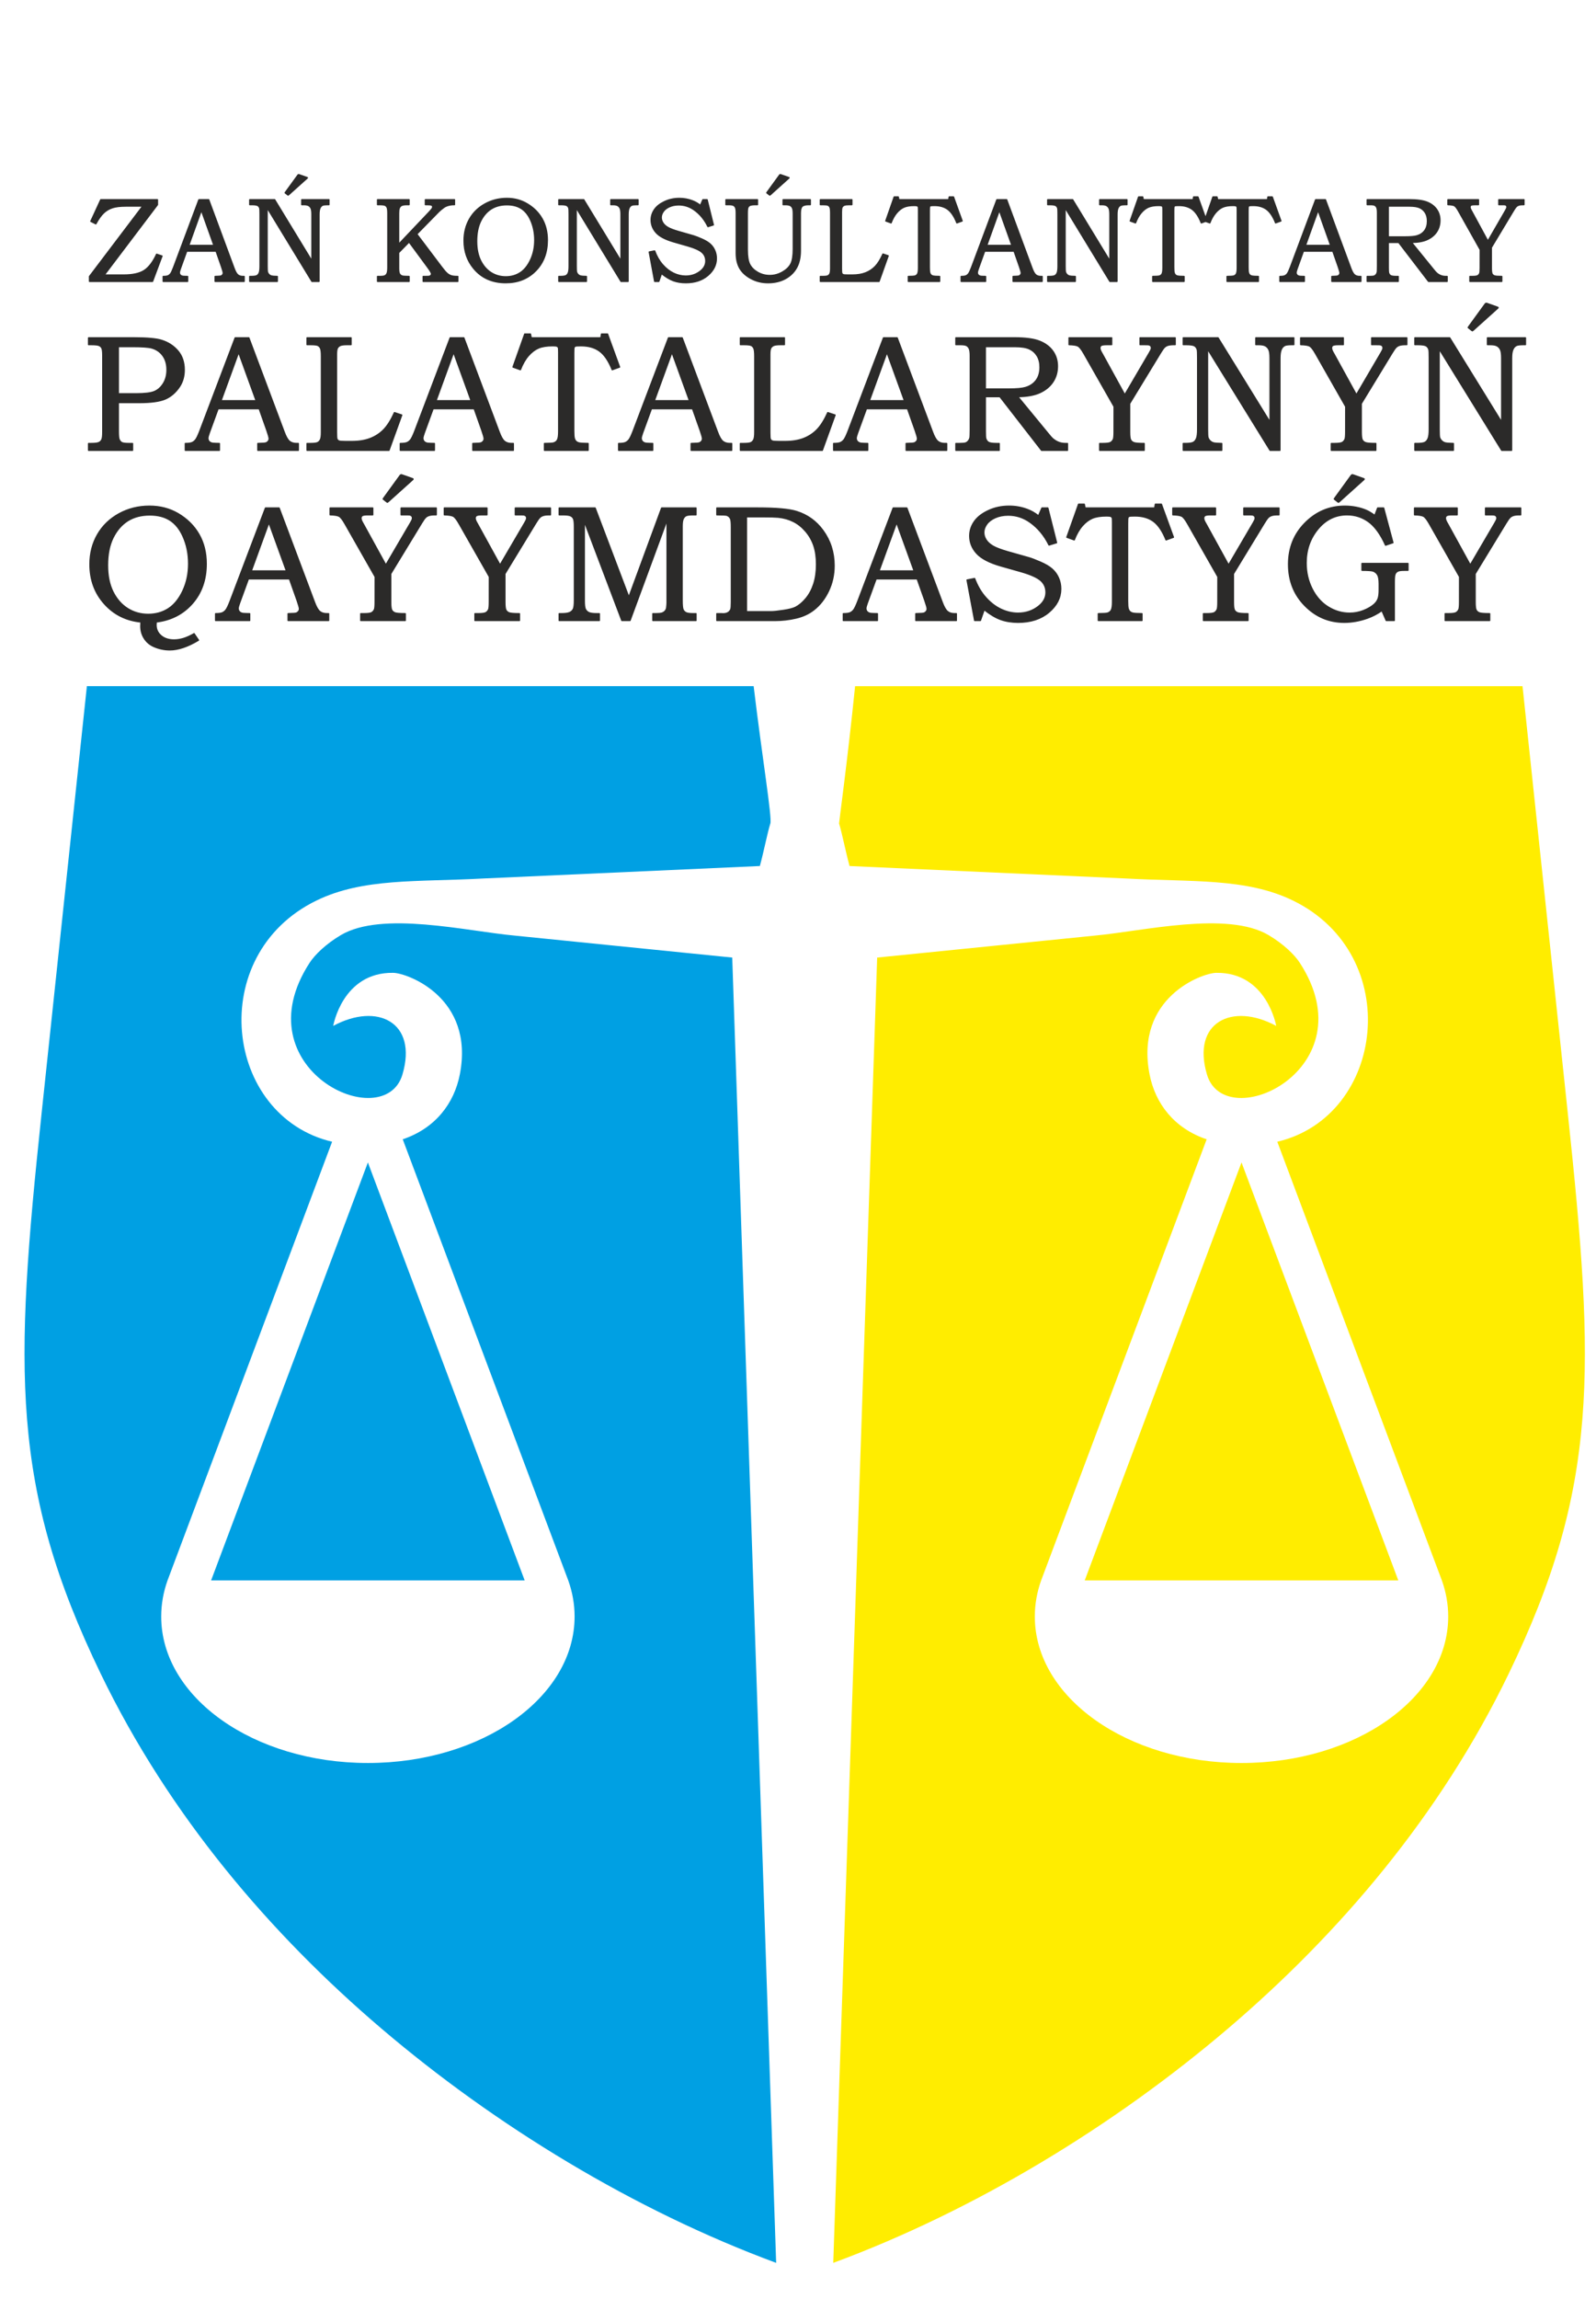 <?xml version="1.0" encoding="UTF-8"?>
<!DOCTYPE svg PUBLIC "-//W3C//DTD SVG 1.1//EN" "http://www.w3.org/Graphics/SVG/1.1/DTD/svg11.dtd">
<!-- Creator: CorelDRAW 2018 (64-Bit) -->
<svg xmlns="http://www.w3.org/2000/svg" xml:space="preserve" width="124mm" height="178.5mm" version="1.1" style="shape-rendering:geometricPrecision; text-rendering:geometricPrecision; image-rendering:optimizeQuality; fill-rule:evenodd; clip-rule:evenodd"
viewBox="0 0 12400 17850"
 xmlns:xlink="http://www.w3.org/1999/xlink">
 <defs>
  <style type="text/css">
   <![CDATA[
    .str0 {stroke:#2B2A29;stroke-width:10;stroke-linejoin:round;stroke-miterlimit:22.926}
    .fil3 {fill:#2B2A29;fill-rule:nonzero}
    .fil1 {fill:#FFED00;fill-rule:nonzero}
    .fil2 {fill:#EF7F1A;fill-rule:nonzero}
    .fil0 {fill:#00A0E3;fill-rule:nonzero}
   ]]>
  </style>
    <mask id="id0">
  <linearGradient id="id1" gradientUnits="userSpaceOnUse" x1="4108.95" y1="18863.96" x2="10176.97" y2="6266.97">
   <stop offset="0" style="stop-opacity:1; stop-color:white"/>
   <stop offset="1" style="stop-opacity:0; stop-color:white"/>
  </linearGradient>
     <rect style="fill:url(#id1)" x="6463.9" y="5317.87" width="5859.71" height="12262.61"/>
    </mask>
 </defs>
 <g id="Слой_x0020_1">
  <g id="_2738640971456">
   <path class="fil0" d="M6030.26 17570.48c-1103.52,-407.89 -2183.91,-1066.32 -3069.65,-1821.75 -855.72,-729.76 -1644.12,-1647.84 -2178.22,-2752.95 -349.72,-723.48 -518.24,-1310.83 -572.12,-1974.75 -53.06,-652.99 6.51,-1373.97 112.77,-2374.94l352.03 -3318.22 5180.35 0c65.88,551.69 144.34,1020.2 129.73,1066.46 -22.5,71.18 -49.68,213.01 -81.44,330.06l-2149.79 96.87c-512.31,27.95 -933.06,-5.16 -1295.17,171.12 -866.71,421.86 -716.69,1675.06 121.54,1872.93l-1278.5 3405.93c-32.14,89.82 -49.3,183.75 -49.3,280.66 0,628.12 719.05,1137.3 1605.96,1137.3 886.75,0 1605.81,-509.18 1605.81,-1137.3 0,-96.91 -17.16,-190.84 -49.3,-280.66l-1285.88 -3424.92c251.22,-84.47 399.99,-276.56 444.08,-506.29 113.73,-592.74 -406.25,-784.3 -517.81,-786.28 -394.87,-5.78 -466.44,412.03 -466.44,412.03 341.15,-184.61 658.34,-29.44 537.91,377.48 -141.59,477.72 -1256.96,-43.47 -720.89,-868.01 40.05,-61.39 125.49,-145.29 242.21,-214.4 320.66,-189.63 975.67,-30.6 1351.36,3.95l1689.57 170.45 341.19 10135.23zm-1953.94 -5299.24l-2436.04 0 1218.02 -3245.12 1218.02 3245.12z"/>
   <path class="fil1" d="M11829.09 5327.87l352.04 3318.22c106.26,1000.97 165.82,1721.95 112.76,2374.94 -53.87,663.92 -222.4,1251.27 -572.12,1974.75 -534.09,1105.11 -1322.49,2023.19 -2178.22,2752.95 -885.74,755.43 -1966.13,1413.86 -3069.65,1821.75l341.19 -10135.23 1689.57 -170.45c375.69,-34.55 1030.7,-193.58 1351.36,-3.95 116.72,69.11 202.16,153.01 242.21,214.4 536.07,824.54 -579.3,1345.73 -720.89,868.01 -120.42,-406.92 196.77,-562.09 537.91,-377.48 0,0 -71.56,-417.81 -466.44,-412.03 -111.56,1.98 -631.54,193.54 -517.81,786.28 44.1,229.73 192.86,421.82 444.08,506.29l-1285.87 3424.92c-32.15,89.82 -49.3,183.75 -49.3,280.66 0,628.12 719.05,1137.3 1605.81,1137.3 886.9,0 1605.95,-509.18 1605.95,-1137.3 0,-96.91 -17.15,-190.84 -49.3,-280.66l-1278.5 -3405.93c838.23,-197.87 988.25,-1451.07 121.54,-1872.93 -362.1,-176.28 -782.86,-143.17 -1295.17,-171.12l-2149.79 -96.87c-31.76,-117.05 -58.93,-258.88 -81.44,-330.06 -1.16,-3.66 66.65,-496.65 124.62,-1066.46l5185.46 0zm-3401.25 6943.37l2436.04 0 -1218.02 -3245.12 -1218.02 3245.12z"/>
   <path class="fil2" style="mask:url(#id0)" d="M11829.09 5327.87l352.04 3318.22c106.26,1000.97 165.82,1721.95 112.76,2374.94 -53.87,663.92 -222.4,1251.27 -572.12,1974.75 -534.09,1105.11 -1322.49,2023.19 -2178.22,2752.95 -885.74,755.43 -1966.13,1413.86 -3069.65,1821.75l341.19 -10135.23 1689.57 -170.45c375.69,-34.55 1030.7,-193.58 1351.36,-3.95 116.72,69.11 202.16,153.01 242.21,214.4 536.07,824.54 -579.3,1345.73 -720.89,868.01 -120.42,-406.92 196.77,-562.09 537.91,-377.48 0,0 -71.56,-417.81 -466.44,-412.03 -111.56,1.98 -631.54,193.54 -517.81,786.28 44.1,229.73 192.86,421.82 444.08,506.29l-1285.87 3424.92c-32.15,89.82 -49.3,183.75 -49.3,280.66 0,628.12 719.05,1137.3 1605.81,1137.3 886.9,0 1605.95,-509.18 1605.95,-1137.3 0,-96.91 -17.15,-190.84 -49.3,-280.66l-1278.5 -3405.93c838.23,-197.87 988.25,-1451.07 121.54,-1872.93 -362.1,-176.28 -782.86,-143.17 -1295.17,-171.12l-2149.79 -96.87c-31.76,-117.05 -58.93,-258.88 -81.44,-330.06 -1.16,-3.66 66.65,-496.65 124.62,-1066.46l5185.46 0zm-3401.25 6943.37l2436.04 0 -1218.02 -3245.12 -1218.02 3245.12z"/>
  </g>
  <path class="fil3 str0" d="M688.09 2623.21l349.76 0c106.13,0 179.34,6.62 219.62,20.09 50.25,16.02 91.83,43.16 124.75,81.63 32.7,38.67 49.16,87.61 49.16,147.01 0,50.65 -12.56,94.45 -37.46,131.42 -30.12,44.23 -66.71,75.86 -109.6,94.45 -42.88,18.59 -110.66,27.99 -202.93,27.99l-162.01 0 0 221.81c0,33.55 1.96,54.71 5.64,63.47 5.2,12.18 12.13,20.73 20.79,25.43 8.89,4.91 26.85,7.26 53.71,7.26l30.33 0 0 52.57 -341.76 0 0 -52.57 20.79 0c29.01,0 48.94,-2.35 59.34,-7.26 10.61,-4.7 18.19,-12.18 22.95,-22.23 4.99,-10.25 7.37,-29.49 7.37,-57.69l0 -597.47c0,-27.78 -2.17,-46.38 -6.72,-55.78 -4.33,-9.61 -11.69,-16.45 -22.08,-20.94 -10.19,-4.49 -30.54,-6.62 -60.86,-6.62l-20.79 0 0 -52.57zm231.29 67.95l0 366.69 136.67 0c69.09,0 117.38,-5.98 145.1,-18.16 27.95,-12.18 50.9,-33.12 69.1,-63.04 18.19,-29.92 27.28,-64.75 27.28,-104.92 0,-44.02 -10.61,-80.56 -31.84,-110.05 -21.22,-29.49 -50.02,-49.36 -86.41,-59.83 -25.34,-7.05 -74.94,-10.69 -148.57,-10.69l-111.33 0zm907.97 -67.95l105.9 0 274.19 730.17c13.43,36.54 27.07,60.9 40.94,72.66 13.64,11.75 32.27,17.73 55.44,17.73l14.07 0 0 52.57 -314.68 0 0 -52.57c10.18,-0.85 19.92,-1.28 29.67,-1.28 20.35,0 33.78,-2.14 40.07,-6.2 12.34,-7.9 18.4,-17.95 18.4,-29.91 0,-8.76 -5.85,-30.35 -17.76,-64.32l-59.77 -168.82 -319.23 0 -68.88 188.69c-7.15,19.66 -10.61,33.12 -10.61,40.6 0,8.33 2.17,15.6 6.49,21.8 4.55,6.41 10.62,11.11 18.2,14.1 7.58,3.21 19.92,4.7 36.82,4.7 11.48,0 20.79,0.22 27.94,0.64l0 52.57 -264.66 0 0 -52.57c24.48,0 42.23,-2.35 53.06,-7.26 10.61,-4.7 20.15,-12.4 28.15,-23.08 8.02,-10.47 18.63,-32.91 31.84,-67.1l274.41 -723.12zm-110.24 488.49l273.1 0 -136.23 -375.66 -136.87 375.66zm668.64 -488.49l341.76 0 0 52.57 -31.83 0c-24.48,0 -41.81,2.35 -51.99,6.83 -10.17,4.71 -17.54,11.54 -22.31,20.31 -4.55,8.76 -6.93,24.57 -6.93,47.22l0 608.16c0,27.99 1.09,44.66 3.25,50 2.39,7.48 8.01,13.04 16.46,16.24 6.07,2.56 23.17,3.85 51.55,3.85l47.86 0c54.79,0 102.45,-7.7 142.73,-23.29 40.28,-15.6 75.15,-38.26 104.18,-67.96 29.23,-29.7 57.38,-74.15 84.24,-133.13l56.52 18.81 -98.97 273.52 -636.52 0 0 -52.57 27.93 0c27.07,0 45.27,-2.35 54.58,-7.05 9.32,-4.7 16.46,-12.39 21.66,-23.08 4.99,-10.9 7.58,-29.49 7.58,-55.77l0 -592.34c0,-30.35 -2.38,-50.65 -6.93,-60.91 -4.77,-10.47 -11.47,-17.73 -20.35,-22.22 -8.88,-4.49 -27.73,-6.62 -56.54,-6.62l-27.93 0 0 -52.57zm1111.98 0l105.9 0 274.19 730.17c13.43,36.54 27.07,60.9 40.93,72.66 13.65,11.75 32.28,17.73 55.44,17.73l14.08 0 0 52.57 -314.69 0 0 -52.57c10.19,-0.85 19.93,-1.28 29.68,-1.28 20.35,0 33.78,-2.14 40.06,-6.2 12.35,-7.9 18.41,-17.95 18.41,-29.91 0,-8.76 -5.85,-30.35 -17.76,-64.32l-59.77 -168.82 -319.23 0 -68.88 188.69c-7.15,19.66 -10.61,33.12 -10.61,40.6 0,8.33 2.16,15.6 6.49,21.8 4.55,6.41 10.61,11.11 18.19,14.1 7.59,3.21 19.93,4.7 36.83,4.7 11.48,0 20.78,0.22 27.94,0.64l0 52.57 -264.66 0 0 -52.57c24.47,0 42.23,-2.35 53.06,-7.26 10.61,-4.7 20.14,-12.4 28.15,-23.08 8.02,-10.47 18.63,-32.91 31.84,-67.1l274.41 -723.12zm-110.24 488.49l273.1 0 -136.23 -375.66 -136.87 375.66zm689.43 -517.98l44.17 0 6.29 29.49 541.01 0 4.98 -29.49 46.79 0 93.56 256.43 -57.18 20.51c-27.5,-68.38 -60,-116.46 -97.68,-144.24 -37.68,-27.78 -85.98,-41.67 -144.67,-41.67 -24.69,0 -39.2,0.86 -43.75,2.78 -4.77,1.92 -8.01,5.13 -9.97,9.83 -1.94,4.49 -2.8,19.02 -2.8,43.59l0 605.38c0,28.85 1.51,48.51 4.76,58.55 3.03,10.04 7.58,17.74 13.64,23.08 5.85,5.56 13.87,9.4 24.25,11.75 10.19,2.35 33.36,3.64 69.1,4.06l0 52.57 -339.17 0 0 -52.57c37.69,-0.42 60.65,-1.71 69.31,-3.84 14.72,-4.06 25.34,-11.97 31.62,-23.72 6.28,-11.76 9.53,-33.34 9.53,-64.75l0 -618.63c0,-19.02 -0.87,-30.77 -2.81,-35.04 -1.96,-4.06 -5.64,-7.27 -10.84,-9.62 -5.2,-2.35 -16.02,-3.42 -32.48,-3.42 -46.14,0 -82.95,5.77 -110.68,17.52 -27.49,11.76 -53.7,31.42 -78.18,59.41 -24.47,27.99 -45.26,64.32 -62.59,108.98l-57.18 -20.51 90.97 -256.43zm1117.17 29.49l105.91 0 274.18 730.17c13.43,36.54 27.07,60.9 40.94,72.66 13.64,11.75 32.27,17.73 55.44,17.73l14.08 0 0 52.57 -314.69 0 0 -52.57c10.18,-0.85 19.92,-1.28 29.67,-1.28 20.36,0 33.79,-2.14 40.07,-6.2 12.34,-7.9 18.4,-17.95 18.4,-29.91 0,-8.76 -5.84,-30.35 -17.75,-64.32l-59.78 -168.82 -319.23 0 -68.88 188.69c-7.14,19.66 -10.61,33.12 -10.61,40.6 0,8.33 2.17,15.6 6.5,21.8 4.55,6.41 10.61,11.11 18.19,14.1 7.58,3.21 19.93,4.7 36.82,4.7 11.48,0 20.79,0.22 27.94,0.64l0 52.57 -264.66 0 0 -52.57c24.48,0 42.24,-2.35 53.06,-7.26 10.61,-4.7 20.15,-12.4 28.16,-23.08 8.01,-10.47 18.62,-32.91 31.83,-67.1l274.41 -723.12zm-110.24 488.49l273.11 0 -136.23 -375.66 -136.88 375.66zm668.64 -488.49l341.76 0 0 52.57 -31.83 0c-24.48,0 -41.81,2.35 -51.99,6.83 -10.17,4.71 -17.54,11.54 -22.3,20.31 -4.55,8.76 -6.94,24.57 -6.94,47.22l0 608.16c0,27.99 1.09,44.66 3.26,50 2.38,7.48 8,13.04 16.46,16.24 6.06,2.56 23.17,3.85 51.55,3.85l47.85 0c54.79,0 102.45,-7.7 142.73,-23.29 40.29,-15.6 75.15,-38.26 104.18,-67.96 29.23,-29.7 57.38,-74.15 84.24,-133.13l56.53 18.81 -98.97 273.52 -636.53 0 0 -52.57 27.94 0c27.07,0 45.26,-2.35 54.57,-7.05 9.32,-4.7 16.46,-12.39 21.66,-23.08 4.99,-10.9 7.58,-29.49 7.58,-55.77l0 -592.34c0,-30.35 -2.38,-50.65 -6.93,-60.91 -4.76,-10.47 -11.47,-17.73 -20.35,-22.22 -8.88,-4.49 -27.73,-6.62 -56.53,-6.62l-27.94 0 0 -52.57zm1111.98 0l105.9 0 274.19 730.17c13.43,36.54 27.07,60.9 40.94,72.66 13.64,11.75 32.27,17.73 55.44,17.73l14.08 0 0 52.57 -314.69 0 0 -52.57c10.18,-0.85 19.92,-1.28 29.67,-1.28 20.35,0 33.78,-2.14 40.07,-6.2 12.34,-7.9 18.4,-17.95 18.4,-29.91 0,-8.76 -5.85,-30.35 -17.75,-64.32l-59.78 -168.82 -319.23 0 -68.88 188.69c-7.15,19.66 -10.61,33.12 -10.61,40.6 0,8.33 2.17,15.6 6.49,21.8 4.56,6.41 10.62,11.11 18.2,14.1 7.58,3.21 19.92,4.7 36.82,4.7 11.48,0 20.79,0.22 27.94,0.64l0 52.57 -264.66 0 0 -52.57c24.48,0 42.23,-2.35 53.06,-7.26 10.61,-4.7 20.15,-12.4 28.15,-23.08 8.02,-10.47 18.63,-32.91 31.84,-67.1l274.41 -723.12zm-110.24 488.49l273.1 0 -136.22 -375.66 -136.88 375.66zm672.53 -488.49l455.03 0c86.43,0 151.83,8.97 196.01,26.71 44.18,17.74 78.18,43.38 102.01,76.93 23.82,33.55 35.74,72.44 35.74,116.67 0,45.52 -11.49,85.9 -34.65,121.16 -23.18,35.26 -56.54,63.04 -100.07,83.34 -43.53,20.3 -101.35,30.77 -173.26,31.63l231.53 281.43c19.05,23.5 31.4,37.82 37.46,43.16 14.72,13.04 30.32,22.86 46.57,29.49 16.24,6.62 34.43,10.04 54.79,10.04l15.81 0 0 52.57 -201.64 0 -323.57 -416.69 -113.05 0 0 269.25c0,29.91 1.09,48.72 3.04,56.2 4.76,14.1 12.13,24.14 22.3,29.91 10.4,5.77 30.33,8.76 59.99,8.76l22.53 0 0 52.57 -336.57 0 0 -52.57 30.33 0c22.74,0 37.9,-1.49 45.7,-4.27 7.79,-2.99 14.72,-8.12 20.78,-15.39 6.29,-7.26 10.62,-16.45 13,-27.78 0.87,-4.48 1.52,-25.43 1.95,-62.82l0 -571.83c0,-25.43 -2.6,-43.59 -7.58,-54.7 -4.98,-11.12 -12.13,-19.02 -21.22,-23.94 -8.88,-4.91 -24.69,-7.26 -47,-7.26l-35.96 0 0 -52.57zm228.71 67.95l0 329.51 181.28 0c61.29,0 104.61,-3.85 129.3,-11.33 35.51,-10.04 63.24,-28.42 83.82,-55.13 20.35,-26.92 30.53,-60.9 30.53,-102.35 0,-35.26 -7.36,-64.75 -22.09,-88.9 -14.73,-23.93 -34.87,-41.88 -60.21,-53.85 -25.55,-11.96 -63.46,-17.95 -114.14,-17.95l-228.49 0zm650.45 -67.95l331.15 0 0 52.57 -37.47 0c-22.73,0 -37.46,2.13 -43.95,6.41 -6.72,4.06 -9.97,11.11 -9.97,20.73 0,8.33 4.12,19.87 12.12,33.97 2.17,3.42 4.77,8.34 8.23,14.53l172.84 314.12 191.02 -325.87c7.58,-13.46 12.13,-22.22 13.64,-26.28 1.52,-4.06 2.17,-8.12 2.17,-12.4 0,-5.77 -1.52,-10.68 -4.76,-14.74 -3.03,-4.06 -8.02,-7.05 -14.95,-9.19 -4.12,-0.86 -16.03,-1.28 -35.52,-1.28l-32.92 0 0 -52.57 272.89 0 0 52.57c-24.05,-0.43 -42.02,1.07 -53.71,4.48 -11.48,3.21 -21.01,8.55 -28.37,15.39 -7.58,7.05 -17.98,21.58 -31.41,43.81l-240.4 394.46 0 220.1c0,32.06 2.6,52.78 8.01,62.4 5.2,9.4 13.65,16.45 24.91,20.73 11.48,4.49 38.12,6.62 80.13,6.62l0 52.57 -345.65 0 0 -52.57 26.64 0c28.36,0 47.43,-2.56 56.96,-7.48 9.52,-4.91 16.89,-13.03 22.52,-24.36 3.68,-7.9 5.63,-27.14 5.63,-57.91l0.21 -197.02 -233.9 -410.71c-18.63,-33.12 -34.21,-52.99 -46.56,-59.4 -12.57,-6.63 -35.74,-10.26 -69.53,-11.11l0 -52.57zm887.39 0l270.29 0 404.14 654.74 0 -498.32c0,-29.7 -3.03,-51.29 -8.88,-64.11 -5.84,-13.03 -14.72,-22.86 -26.42,-29.7 -11.92,-6.62 -29.24,-10.04 -52.42,-10.04l-22.73 0 0 -52.57 294.98 0 0 52.57 -15.82 0c-25.98,0 -43.74,2.13 -52.84,6.19 -13.21,5.99 -22.96,16.67 -29.45,32.27 -6.5,15.39 -9.75,37.18 -9.75,65.39l0 716.71 -76.67 0 -486 -786.8 0 623.97c0,34.4 1.08,55.34 3.25,62.82 2.81,9.62 8.23,18.38 16.03,26.29 7.79,7.9 16.89,13.25 27.5,16.24 10.39,2.78 31.62,4.49 63.67,4.91l0 52.57 -298.88 0 0 -52.57 15.82 0c30.53,0 51.11,-2.99 61.94,-8.76 10.83,-5.77 19.27,-15.81 25.12,-29.91 5.84,-14.11 8.88,-38.04 8.88,-71.59l0 -553.88c0,-34.83 -0.87,-55.99 -2.6,-63.47 -3.68,-14.31 -11.05,-24.57 -21.87,-30.98 -10.84,-6.2 -32.27,-9.4 -64.33,-9.4l-22.96 0 0 -52.57zm912.3 0l331.15 0 0 52.57 -37.47 0c-22.74,0 -37.46,2.13 -43.96,6.41 -6.72,4.06 -9.96,11.11 -9.96,20.73 0,8.33 4.11,19.87 12.12,33.97 2.17,3.42 4.76,8.34 8.23,14.53l172.83 314.12 191.02 -325.87c7.58,-13.46 12.13,-22.22 13.64,-26.28 1.53,-4.06 2.17,-8.12 2.17,-12.4 0,-5.77 -1.52,-10.68 -4.76,-14.74 -3.03,-4.06 -8.02,-7.05 -14.95,-9.19 -4.11,-0.86 -16.02,-1.28 -35.51,-1.28l-32.92 0 0 -52.57 272.88 0 0 52.57c-24.04,-0.43 -42.01,1.07 -53.71,4.48 -11.48,3.21 -21.01,8.55 -28.37,15.39 -7.58,7.05 -17.98,21.58 -31.41,43.81l-240.39 394.46 0 220.1c0,32.06 2.59,52.78 8,62.4 5.2,9.4 13.66,16.45 24.92,20.73 11.47,4.49 38.11,6.62 80.13,6.62l0 52.57 -345.66 0 0 -52.57 26.64 0c28.37,0 47.43,-2.56 56.96,-7.48 9.53,-4.91 16.89,-13.03 22.52,-24.36 3.69,-7.9 5.63,-27.14 5.63,-57.91l0.22 -197.02 -233.9 -410.71c-18.63,-33.12 -34.22,-52.99 -46.57,-59.4 -12.56,-6.63 -35.73,-10.26 -69.52,-11.11l0 -52.57zm887.39 0l270.28 0 404.15 654.74 0 -498.32c0,-29.7 -3.03,-51.29 -8.88,-64.11 -5.85,-13.03 -14.73,-22.86 -26.42,-29.7 -11.92,-6.62 -29.24,-10.04 -52.42,-10.04l-22.74 0 0 -52.57 294.98 0 0 52.57 -15.81 0c-25.99,0 -43.75,2.13 -52.85,6.19 -13.2,5.99 -22.95,16.67 -29.45,32.27 -6.5,15.39 -9.75,37.18 -9.75,65.39l0 716.71 -76.66 0 -486.01 -786.8 0 623.97c0,34.4 1.09,55.34 3.26,62.82 2.8,9.62 8.23,18.38 16.02,26.29 7.79,7.9 16.89,13.25 27.51,16.24 10.38,2.78 31.62,4.49 63.67,4.91l0 52.57 -298.88 0 0 -52.57 15.81 0c30.54,0 51.11,-2.99 61.95,-8.76 10.82,-5.77 19.26,-15.81 25.11,-29.91 5.85,-14.11 8.88,-38.04 8.88,-71.59l0 -553.88c0,-34.83 -0.86,-55.99 -2.6,-63.47 -3.67,-14.31 -11.04,-24.57 -21.87,-30.98 -10.83,-6.2 -32.27,-9.4 -64.33,-9.4l-22.95 0 0 -52.57zm-9779.37 2206.15c-0.86,9.19 -1.3,16.67 -1.3,23.08 0,33.55 12.78,61.33 38.56,83.55 25.77,22.01 59.34,33.12 100.7,33.12 24.04,0 48.31,-3.63 72.77,-10.9 24.48,-7.26 52.42,-19.66 83.61,-37.61l34.21 50.22c-83.59,50.22 -157.88,75.22 -222.86,75.22 -44.18,0 -86.63,-9.19 -127.13,-27.57 -30.32,-14.1 -54.36,-35.04 -71.91,-63.03 -17.53,-27.78 -26.2,-58.98 -26.2,-93.6 0,-6.62 0.44,-17.52 1.3,-32.48 -115.44,-11.33 -210.29,-58.55 -284.58,-141.89 -74.5,-83.34 -111.76,-185.27 -111.76,-305.57 0,-85.91 19.72,-162.83 59.13,-231 39.21,-68.17 94.86,-121.8 166.55,-161.34 71.68,-39.31 150.52,-58.97 236.29,-58.97 82.08,0 155.72,19.01 220.91,56.84 70.6,41.24 124.96,94.87 163.08,160.9 38.12,66.03 57.17,142.75 57.17,229.72 0,122.87 -35.95,225.44 -107.63,307.28 -71.69,81.85 -165.26,129.93 -280.91,144.03zm-50.24 -830.82c-66.27,0 -123.02,14.96 -170.67,44.66 -47.43,29.92 -85.54,73.72 -114.35,131.63 -28.58,57.91 -42.89,129.28 -42.89,214.33 0,81.2 14.08,150.01 42.24,206.64 28.38,56.41 66.27,99.58 113.71,129.49 47.64,30.13 101.13,45.09 160.48,45.09 58.91,0 111.11,-14.74 156.59,-44.02 45.47,-29.49 82.94,-75.64 112.62,-138.68 29.66,-63.25 44.61,-133.34 44.61,-210.49 0,-78.21 -14.95,-150 -44.61,-214.97 -25.34,-55.77 -59.13,-97.01 -101.14,-123.72 -42.02,-26.71 -94.22,-39.96 -156.59,-39.96zm899.3 -53.85l105.9 0 274.19 730.17c13.43,36.54 27.07,60.9 40.94,72.66 13.64,11.75 32.27,17.73 55.44,17.73l14.07 0 0 52.57 -314.68 0 0 -52.57c10.18,-0.85 19.92,-1.28 29.67,-1.28 20.35,0 33.78,-2.14 40.07,-6.2 12.34,-7.9 18.4,-17.95 18.4,-29.91 0,-8.76 -5.85,-30.35 -17.76,-64.32l-59.77 -168.82 -319.23 0 -68.88 188.69c-7.15,19.66 -10.61,33.12 -10.61,40.6 0,8.33 2.17,15.6 6.49,21.8 4.55,6.41 10.62,11.11 18.2,14.1 7.58,3.21 19.92,4.7 36.82,4.7 11.48,0 20.79,0.22 27.94,0.64l0 52.57 -264.66 0 0 -52.57c24.48,0 42.23,-2.35 53.06,-7.26 10.61,-4.7 20.15,-12.4 28.15,-23.08 8.02,-10.47 18.63,-32.91 31.84,-67.1l274.41 -723.12zm-110.24 488.49l273.1 0 -136.23 -375.66 -136.87 375.66zm1499.72 -488.49l331.15 0 0 52.57 -37.47 0c-22.74,0 -37.46,2.13 -43.96,6.41 -6.72,4.06 -9.96,11.11 -9.96,20.73 0,8.33 4.11,19.87 12.12,33.97 2.17,3.42 4.76,8.34 8.23,14.53l172.84 314.12 191.01 -325.87c7.59,-13.46 12.14,-22.22 13.65,-26.28 1.52,-4.06 2.17,-8.12 2.17,-12.4 0,-5.77 -1.52,-10.68 -4.77,-14.74 -3.03,-4.06 -8.01,-7.05 -14.95,-9.19 -4.11,-0.86 -16.02,-1.28 -35.51,-1.28l-32.92 0 0 -52.57 272.88 0 0 52.57c-24.04,-0.43 -42.01,1.07 -53.71,4.48 -11.48,3.21 -21.01,8.55 -28.36,15.39 -7.59,7.05 -17.98,21.58 -31.41,43.81l-240.4 394.46 0 220.1c0,32.06 2.59,52.78 8.01,62.4 5.2,9.4 13.65,16.45 24.91,20.73 11.47,4.49 38.12,6.62 80.13,6.62l0 52.57 -345.65 0 0 -52.57 26.63 0c28.37,0 47.43,-2.56 56.96,-7.48 9.53,-4.91 16.9,-13.03 22.52,-24.36 3.69,-7.9 5.64,-27.14 5.64,-57.91l0.21 -197.02 -233.9 -410.71c-18.63,-33.12 -34.22,-52.99 -46.56,-59.4 -12.57,-6.63 -35.74,-10.26 -69.53,-11.11l0 -52.57zm892.59 0l279.16 0 262.07 691.71 254.69 -691.71 267.04 0 0 52.57 -22.52 0c-27.29,0 -45.48,2.35 -55.01,7.05 -9.32,4.49 -16.67,12.61 -22.09,24.15 -5.42,11.75 -8.23,30.77 -8.23,57.26l0 575.68c0,36.33 2.16,59.83 6.5,70.73 4.54,10.9 11.7,19.02 22.08,24.58 10.19,5.76 29.03,8.54 56.75,8.54l22.52 0 0 52.57 -335.26 0 0 -52.57 24.04 0c21.66,0 37.47,-1.71 47.43,-4.91 9.97,-3.42 18.2,-8.98 24.69,-16.67 6.5,-7.69 10.18,-15.81 11.05,-24.15 2.17,-17.09 3.24,-30.55 3.24,-40.17l0 -642.56 -287.83 781.03 -63.67 0 -291.73 -769.92 0 618.63c0,31.41 2.82,52.78 8.23,63.89 5.64,11.11 14.08,19.66 25.77,25.64 11.7,6.2 32.49,9.19 62.59,9.19l20.36 0 0 52.57 -311.87 0 0 -52.57 17.76 0c30.11,0 51.54,-3.2 64.54,-9.4 12.99,-6.2 22.09,-15.17 27.72,-26.5 5.42,-11.54 8.23,-34.19 8.23,-67.95l0 -571.83c0,-31.41 -2.38,-52.14 -6.93,-62.18 -4.77,-10.26 -12.56,-17.74 -23.17,-22.65 -10.83,-4.92 -30.11,-7.48 -57.61,-7.48l-30.54 0 0 -52.57zm1224.81 52.57l0 -52.57 316.21 0c144.67,0 245.6,8.97 302.77,26.92 84.26,26.29 152.48,75.22 204.89,147.02 58.04,79.28 87.06,170.53 87.06,273.52 0,70.09 -14.29,135.27 -42.89,195.74 -28.58,60.26 -66.05,108.77 -112.61,145.52 -38.55,30.77 -84.9,52.57 -139.04,65.39 -54.15,12.61 -108.72,19.02 -163.74,19.02l-452.65 0 0 -52.57 36.82 0 12.13 0.64c15.59,0 28.37,-3.2 38.34,-9.4 9.96,-6.2 17.11,-14.53 21.22,-24.79 3.03,-7.9 4.55,-26.28 4.55,-54.91l0 -584.66c0,-33.12 -2.17,-54.49 -6.28,-64.1 -6.06,-13.04 -15.6,-22.01 -28.59,-26.93 -7.59,-2.56 -33.79,-3.84 -78.19,-3.84zm230.01 752.61l191.67 0c19.06,0 50.67,-3.42 94.86,-10.05 44.18,-6.62 75.81,-14.74 94.86,-24.36 27.94,-14.31 55.01,-37.18 81.22,-68.59 26.2,-31.63 46.34,-69.45 60.64,-113.47 14.08,-44.02 21.23,-94.45 21.23,-151.29 0,-56.2 -7.15,-105.14 -21.23,-146.59 -14.3,-41.24 -35.52,-78.42 -64.1,-111.33 -28.59,-33.12 -60.22,-58.13 -95.3,-75.43 -34.87,-17.53 -73.85,-28.42 -116.95,-32.91 -23.4,-2.14 -62.16,-3.21 -116.74,-3.21l-130.16 0 0 737.23zm1140.13 -805.18l105.91 0 274.19 730.17c13.42,36.54 27.07,60.9 40.93,72.66 13.64,11.75 32.27,17.73 55.44,17.73l14.08 0 0 52.57 -314.69 0 0 -52.57c10.19,-0.85 19.93,-1.28 29.68,-1.28 20.35,0 33.78,-2.14 40.06,-6.2 12.35,-7.9 18.41,-17.95 18.41,-29.91 0,-8.76 -5.85,-30.35 -17.76,-64.32l-59.78 -168.82 -319.23 0 -68.88 188.69c-7.14,19.66 -10.61,33.12 -10.61,40.6 0,8.33 2.17,15.6 6.5,21.8 4.55,6.41 10.61,11.11 18.19,14.1 7.58,3.21 19.93,4.7 36.82,4.7 11.49,0 20.79,0.22 27.95,0.64l0 52.57 -264.67 0 0 -52.57c24.48,0 42.24,-2.35 53.06,-7.26 10.61,-4.7 20.15,-12.4 28.16,-23.08 8.01,-10.47 18.63,-32.91 31.83,-67.1l274.41 -723.12zm-110.24 488.49l273.11 0 -136.23 -375.66 -136.88 375.66zm1265.97 -488.49l45.69 0 67.79 269.25 -58.47 17.95c-37.26,-75.22 -86.85,-134.63 -148.57,-177.79 -50.9,-36.12 -107.21,-54.28 -168.94,-54.28 -37.24,0 -70.82,6.63 -100.49,19.66 -29.45,13.25 -51.76,30.13 -66.49,51.07 -14.94,20.73 -22.3,42.1 -22.3,63.68 0,19.66 5.62,38.46 17.11,56.84 11.47,18.38 29.01,34.62 52.4,48.51 23.18,13.89 61.52,28.63 114.57,44.02l165.91 47.01c20.35,5.77 49.81,17.1 88.36,33.76 38.76,16.67 68.86,34.19 90.31,52.78 21.66,18.6 38.56,41.25 50.68,68.17 12.34,26.93 18.41,55.99 18.41,87.19 0,69.23 -30.76,129.7 -92.26,181.63 -61.51,51.93 -141.21,77.78 -238.89,77.78 -50.25,0 -95.3,-7.26 -135.14,-21.58 -39.64,-14.32 -82.52,-39.75 -128.66,-76.5l-29.23 83.98 -44.61 0 -58.92 -314.12 58.48 -11.54c21.66,57.69 50.25,106.84 86.2,147.02 35.74,40.38 75.37,70.73 118.69,91.46 43.53,20.51 87.71,30.77 132.55,30.77 61.07,0 114.56,-18.17 160.26,-54.28 38.11,-30.34 57.18,-66.03 57.18,-107.27 0,-37.82 -13.87,-68.81 -41.38,-92.96 -27.93,-24.14 -77.96,-46.58 -149.86,-67.31l-158.54 -44.87c-89.01,-25.43 -151.82,-57.91 -188.2,-97.44 -36.39,-39.54 -54.58,-85.05 -54.58,-136.12 0,-39.96 11.91,-76.93 35.51,-110.91 23.61,-33.97 59.99,-62.4 109.16,-85.26 48.94,-22.86 102.66,-34.4 161.14,-34.4 48.94,0 95.94,8.33 140.77,25.21 31.62,11.75 60.86,28.42 87.5,50.22l26.86 -61.33zm284.64 -29.49l44.18 0 6.29 29.49 541.01 0 4.98 -29.49 46.79 0 93.55 256.43 -57.17 20.51c-27.51,-68.38 -60,-116.46 -97.68,-144.24 -37.68,-27.78 -85.98,-41.67 -144.67,-41.67 -24.69,0 -39.21,0.86 -43.76,2.78 -4.76,1.92 -8,5.13 -9.96,9.83 -1.94,4.49 -2.81,19.02 -2.81,43.59l0 605.38c0,28.85 1.51,48.51 4.77,58.55 3.03,10.04 7.58,17.74 13.64,23.08 5.85,5.56 13.86,9.4 24.25,11.75 10.19,2.35 33.36,3.64 69.09,4.06l0 52.57 -339.16 0 0 -52.57c37.69,-0.42 60.65,-1.71 69.3,-3.84 14.73,-4.06 25.35,-11.97 31.63,-23.72 6.28,-11.76 9.52,-33.34 9.52,-64.75l0 -618.63c0,-19.02 -0.86,-30.77 -2.8,-35.04 -1.96,-4.06 -5.64,-7.27 -10.84,-9.62 -5.2,-2.35 -16.02,-3.42 -32.48,-3.42 -46.14,0 -82.95,5.77 -110.68,17.52 -27.5,11.76 -53.71,31.42 -78.18,59.41 -24.47,27.99 -45.27,64.32 -62.59,108.98l-57.18 -20.51 90.96 -256.43zm732.31 29.49l331.15 0 0 52.57 -37.47 0c-22.73,0 -37.46,2.13 -43.95,6.41 -6.72,4.06 -9.97,11.11 -9.97,20.73 0,8.33 4.12,19.87 12.13,33.97 2.16,3.42 4.76,8.34 8.23,14.53l172.83 314.12 191.02 -325.87c7.58,-13.46 12.13,-22.22 13.64,-26.28 1.52,-4.06 2.17,-8.12 2.17,-12.4 0,-5.77 -1.52,-10.68 -4.76,-14.74 -3.03,-4.06 -8.02,-7.05 -14.95,-9.19 -4.12,-0.86 -16.03,-1.28 -35.52,-1.28l-32.92 0 0 -52.57 272.89 0 0 52.57c-24.04,-0.43 -42.01,1.07 -53.71,4.48 -11.48,3.21 -21.01,8.55 -28.37,15.39 -7.58,7.05 -17.98,21.58 -31.41,43.81l-240.4 394.46 0 220.1c0,32.06 2.6,52.78 8.01,62.4 5.2,9.4 13.65,16.45 24.91,20.73 11.48,4.49 38.12,6.62 80.13,6.62l0 52.57 -345.65 0 0 -52.57 26.64 0c28.36,0 47.43,-2.56 56.96,-7.48 9.52,-4.91 16.89,-13.03 22.52,-24.36 3.69,-7.9 5.63,-27.14 5.63,-57.91l0.21 -197.02 -233.9 -410.71c-18.63,-33.12 -34.21,-52.99 -46.56,-59.4 -12.57,-6.63 -35.73,-10.26 -69.53,-11.11l0 -52.57zm1877.87 0l331.15 0 0 52.57 -37.47 0c-22.73,0 -37.46,2.13 -43.96,6.41 -6.72,4.06 -9.96,11.11 -9.96,20.73 0,8.33 4.12,19.87 12.12,33.97 2.17,3.42 4.77,8.34 8.23,14.53l172.84 314.12 191.02 -325.87c7.58,-13.46 12.13,-22.22 13.64,-26.28 1.52,-4.06 2.17,-8.12 2.17,-12.4 0,-5.77 -1.52,-10.68 -4.77,-14.74 -3.03,-4.06 -8.01,-7.05 -14.95,-9.19 -4.11,-0.86 -16.02,-1.28 -35.51,-1.28l-32.92 0 0 -52.57 272.88 0 0 52.57c-24.04,-0.43 -42.01,1.07 -53.7,4.48 -11.49,3.21 -21.01,8.55 -28.37,15.39 -7.58,7.05 -17.98,21.58 -31.41,43.81l-240.4 394.46 0 220.1c0,32.06 2.6,52.78 8.01,62.4 5.2,9.4 13.65,16.45 24.91,20.73 11.47,4.49 38.12,6.62 80.13,6.62l0 52.57 -345.65 0 0 -52.57 26.63 0c28.37,0 47.44,-2.56 56.96,-7.48 9.53,-4.91 16.9,-13.03 22.52,-24.36 3.69,-7.9 5.64,-27.14 5.64,-57.91l0.21 -197.02 -233.9 -410.71c-18.63,-33.12 -34.22,-52.99 -46.56,-59.4 -12.57,-6.63 -35.74,-10.26 -69.53,-11.11l0 -52.57zm-8425.27 0l331.15 0 0 52.57 -37.47 0c-22.73,0 -37.46,2.13 -43.96,6.41 -6.72,4.06 -9.96,11.11 -9.96,20.73 0,8.33 4.12,19.87 12.12,33.97 2.17,3.42 4.77,8.34 8.23,14.53l172.84 314.12 191.02 -325.87c7.58,-13.46 12.13,-22.22 13.64,-26.28 1.52,-4.06 2.17,-8.12 2.17,-12.4 0,-5.77 -1.52,-10.68 -4.77,-14.74 -3.03,-4.06 -8.01,-7.05 -14.94,-9.19 -4.12,-0.86 -16.03,-1.28 -35.52,-1.28l-32.92 0 0 -52.57 272.88 0 0 52.57c-24.04,-0.43 -42.01,1.07 -53.7,4.48 -11.49,3.21 -21.01,8.55 -28.37,15.39 -7.58,7.05 -17.98,21.58 -31.41,43.81l-240.4 394.46 0 220.1c0,32.06 2.6,52.78 8.01,62.4 5.2,9.4 13.65,16.45 24.91,20.73 11.47,4.49 38.12,6.62 80.13,6.62l0 52.57 -345.65 0 0 -52.57 26.63 0c28.37,0 47.44,-2.56 56.96,-7.48 9.53,-4.91 16.9,-13.03 22.52,-24.36 3.69,-7.9 5.64,-27.14 5.64,-57.91l0.21 -197.02 -233.9 -410.71c-18.63,-33.12 -34.22,-52.99 -46.56,-59.4 -12.57,-6.63 -35.74,-10.26 -69.53,-11.11l0 -52.57zm8138.89 0l46.35 0 72.12 269.03 -57.17 19.45c-38.12,-84.84 -81.87,-145.31 -131.25,-181.64 -49.6,-36.11 -105.69,-54.27 -168.28,-54.27 -89.89,0 -165.47,36.96 -226.33,110.69 -60.86,73.72 -91.4,161.55 -91.4,263.48 0,73.29 15.6,140.6 46.79,201.93 31.18,61.12 72.77,107.91 124.96,139.97 52.2,32.05 107.43,48.08 165.9,48.08 37.69,0 73.64,-6.84 107.86,-20.3 34,-13.47 61.72,-29.49 82.94,-48.3 15.6,-14.1 26.21,-29.7 31.85,-46.58 5.41,-17.1 8,-40.82 7.58,-71.16l0 -41.03c0,-32.91 -3.9,-56.2 -11.7,-69.87 -7.8,-13.68 -19.06,-23.51 -33.35,-29.28 -11.05,-4.49 -40.5,-6.84 -88.8,-6.84l0 -52.56 357.35 0 0 52.56 -29.24 0c-24.9,0 -41.8,2.35 -50.89,7.27 -9.1,4.7 -15.81,12.18 -20.15,22.01 -4.11,10.04 -6.27,29.7 -6.27,58.76l0 301.73 -62.38 0 -33.57 -76.93c-35.74,25.43 -73.63,45.09 -113.7,59.19 -60.21,21.16 -119.77,31.84 -178.46,31.84 -119.12,0 -220.91,-42.95 -305.81,-129.06 -84.9,-85.91 -127.35,-192.96 -127.35,-321.39 0,-127.36 42.88,-234.42 128.87,-320.96 85.98,-86.55 188.85,-129.92 308.62,-129.92 30.1,0 59.78,2.99 89.02,8.76 29.24,5.77 55.87,14.1 79.91,24.79 18.2,7.9 39.42,20.94 63.67,38.67l22.31 -58.12z"/>
  <path class="fil3 str0" d="M782.9 1550.88l440.34 0 0 38.79 -413.18 545.85 152.05 0c69.05,0 121.65,-11.64 157.8,-34.76 36.15,-23.11 68.58,-65.32 96.97,-126.61l41.74 13.97 -73.55 196.74 -489.68 0 0 -38.32 413.66 -546.32 -131.42 0c-44.22,0 -79.13,4.19 -104.73,12.73 -25.76,8.53 -48.26,21.87 -67.5,40.03 -19.39,18 -39.56,46.39 -60.82,85.02l-38.94 -19.55 77.26 -167.57zm762.6 0l75.88 0 196.43 530.18c9.62,26.53 19.39,44.22 29.32,52.75 9.78,8.54 23.12,12.88 39.72,12.88l10.09 0 0 38.17 -225.45 0 0 -38.17c7.3,-0.62 14.28,-0.93 21.26,-0.93 14.58,0 24.2,-1.55 28.7,-4.5 8.85,-5.74 13.19,-13.03 13.19,-21.72 0,-6.36 -4.19,-22.03 -12.72,-46.7l-42.82 -122.58 -228.71 0 -49.34 137.01c-5.12,14.27 -7.6,24.04 -7.6,29.48 0,6.05 1.55,11.32 4.65,15.82 3.26,4.66 7.61,8.07 13.04,10.24 5.43,2.33 14.27,3.42 26.37,3.42 8.23,0 14.9,0.15 20.02,0.46l0 38.17 -189.6 0 0 -38.17c17.53,0 30.25,-1.71 38.01,-5.27 7.6,-3.42 14.43,-9 20.17,-16.76 5.74,-7.6 13.34,-23.9 22.81,-48.72l196.58 -525.06zm-78.97 354.7l195.65 0 -97.59 -272.77 -98.06 272.77zm1466.71 -354.7l244.84 0 0 38.17 -17.23 0c-20.01,0 -34.13,2.48 -42.35,7.29 -8.23,4.81 -13.97,12.26 -17.38,22.66 -2.64,7.45 -4.04,19.86 -4.04,37.08l0 240.81 239.1 -251.98c12.42,-13.65 19.71,-22.5 22.04,-26.53 2.32,-4.04 3.41,-8.23 3.41,-12.57 0,-5.59 -2.64,-9.78 -7.91,-12.57 -5.43,-2.79 -16.76,-4.19 -34.29,-4.19l-14.59 0 0 -38.17 226.22 0 0 38.17c-17.84,-0.31 -33.98,1.71 -48.56,5.9 -14.59,4.34 -26.07,9.62 -34.6,16.13 -18.47,13.66 -31.65,24.67 -39.57,32.9l-170.21 173.78 194.42 257.56c17.53,23.27 31.49,39.25 41.73,47.94 10.25,8.69 20.95,14.74 31.81,18.16 10.86,3.56 27.93,5.27 50.89,5.27l0 38.17 -269.04 0 0 -38.17 15.83 0c17.84,0 28.54,-0.46 31.8,-1.4 5.12,-1.24 9.31,-3.56 12.26,-7.29 3.1,-3.57 4.66,-7.29 4.66,-11.32 0,-7.92 -10.56,-25.92 -31.5,-54l-142.59 -193.79 -81.31 82.85 0 121.65c0,20.79 2.18,34.91 6.37,42.51 4.19,7.45 10.7,13.03 19.55,16.76 6.98,2.63 25.29,4.03 55.08,4.03l0 38.17 -244.84 0 0 -38.17 19.08 0c19.09,0 32.12,-1.86 39.1,-5.74 6.98,-3.72 12.41,-10.09 16.14,-18.93 3.88,-8.84 5.74,-24.51 5.74,-47.01l0 -418.93c0,-22.03 -1.86,-37.08 -5.43,-45 -3.73,-8.06 -9,-13.65 -15.98,-17.06 -6.98,-3.26 -21.88,-4.97 -44.53,-4.97l-14.12 0 0 -38.17zm1005.11 -10.24c57.88,0 110.17,13.97 156.87,41.74 50.58,29.95 89.53,68.74 116.68,116.52 27.15,47.79 40.65,103.18 40.65,166.02 0,97.29 -30.26,176.73 -90.92,238.17 -60.67,61.29 -137.94,92.01 -231.96,92.01 -104.89,0 -187.9,-36.93 -249.03,-110.63 -50.12,-60.2 -75.1,-132.19 -75.1,-215.98 0,-62.22 14.12,-118.07 42.36,-167.57 28.08,-49.34 68.11,-88.44 119.94,-117.14 51.82,-28.71 108.76,-43.14 170.51,-43.14zm-0.15 49.34c-47.48,0 -88.13,10.86 -122.27,32.43 -33.98,21.57 -61.28,53.38 -81.92,95.27 -20.48,42.05 -30.72,93.87 -30.72,155.47 0,58.8 10.08,108.76 30.26,149.72 20.32,40.97 47.47,72.31 81.45,94.03 34.14,21.72 72.46,32.58 114.98,32.58 42.2,0 79.59,-10.7 112.17,-31.96 32.59,-21.26 59.43,-54.77 80.69,-100.54 21.25,-45.77 31.96,-96.51 31.96,-152.52 0,-56.79 -10.71,-108.61 -31.96,-155.78 -18.16,-40.5 -42.36,-70.44 -72.46,-89.68 -30.1,-19.4 -67.5,-29.02 -112.18,-29.02zm403.56 -39.1l193.64 0 289.52 475.41 0 -361.83c0,-21.57 -2.17,-37.24 -6.36,-46.55 -4.19,-9.46 -10.55,-16.6 -18.93,-21.57 -8.53,-4.81 -20.94,-7.29 -37.55,-7.29l-16.29 0 0 -38.17 211.33 0 0 38.17 -11.33 0c-18.62,0 -31.34,1.55 -37.86,4.5 -9.46,4.35 -16.44,12.1 -21.1,23.43 -4.65,11.17 -6.98,27 -6.98,47.48l0 520.4 -54.93 0 -348.17 -571.29 0 453.06c0,24.98 0.77,40.19 2.33,45.62 2.01,6.98 5.89,13.34 11.48,19.08 5.58,5.74 12.1,9.62 19.7,11.79 7.45,2.02 22.66,3.26 45.62,3.57l0 38.17 -214.12 0 0 -38.17 11.33 0c21.87,0 36.61,-2.17 44.37,-6.36 7.76,-4.19 13.81,-11.48 18,-21.72 4.19,-10.24 6.36,-27.62 6.36,-51.98l0 -402.17c0,-25.29 -0.62,-40.65 -1.86,-46.08 -2.64,-10.4 -7.91,-17.85 -15.67,-22.5 -7.76,-4.5 -23.12,-6.83 -46.08,-6.83l-16.45 0 0 -38.17zm1119.31 0l32.74 0 48.56 195.5 -41.89 13.04c-26.69,-54.62 -62.22,-97.75 -106.44,-129.1 -36.46,-26.22 -76.8,-39.41 -121.02,-39.41 -26.69,0 -50.74,4.81 -71.99,14.28 -21.11,9.62 -37.09,21.88 -47.64,37.08 -10.7,15.05 -15.98,30.57 -15.98,46.24 0,14.27 4.03,27.93 12.26,41.27 8.22,13.34 20.79,25.14 37.55,35.22 16.6,10.09 44.06,20.79 82.07,31.96l118.86 34.14c14.58,4.19 35.68,12.41 63.3,24.51 27.77,12.11 49.34,24.83 64.7,38.33 15.52,13.5 27.62,29.94 36.31,49.49 8.84,19.55 13.19,40.66 13.19,63.31 0,50.27 -22.04,94.18 -66.1,131.88 -44.07,37.71 -101.16,56.48 -171.14,56.48 -36,0 -68.27,-5.27 -96.82,-15.67 -28.39,-10.4 -59.11,-28.86 -92.16,-55.55l-20.95 60.98 -31.96 0 -42.2 -228.08 41.89 -8.38c15.51,41.89 35.99,77.58 61.75,106.75 25.6,29.32 54,51.36 85.03,66.41 31.18,14.89 62.84,22.34 94.95,22.34 43.76,0 82.08,-13.19 114.82,-39.41 27.31,-22.03 40.96,-47.95 40.96,-77.89 0,-27.46 -9.93,-49.96 -29.63,-67.5 -20.02,-17.53 -55.86,-33.82 -107.37,-48.87l-113.58 -32.58c-63.77,-18.47 -108.76,-42.05 -134.83,-70.76 -26.07,-28.7 -39.1,-61.75 -39.1,-98.83 0,-29.02 8.53,-55.86 25.45,-80.53 16.91,-24.67 42.98,-45.3 78.2,-61.91 35.06,-16.6 73.54,-24.98 115.43,-24.98 35.07,0 68.74,6.05 100.86,18.31 22.65,8.54 43.6,20.64 62.68,36.46l19.24 -44.53zm912.64 0l244.84 0 0 38.17 -22.8 0c-17.54,0 -29.95,1.71 -37.24,4.97 -7.3,3.41 -12.57,8.38 -15.98,14.74 -3.26,6.36 -4.97,17.84 -4.97,34.29l0 441.58c0,20.32 0.78,32.43 2.33,36.3 1.71,5.44 5.74,9.47 11.79,11.8 4.34,1.86 16.6,2.79 36.93,2.79l34.29 0c39.25,0 73.39,-5.59 102.25,-16.91 28.86,-11.33 53.84,-27.78 74.63,-49.34 20.94,-21.57 41.12,-53.84 60.36,-96.67l40.49 13.66 -70.91 198.6 -456.01 0 0 -38.17 20.02 0c19.39,0 32.43,-1.71 39.1,-5.12 6.67,-3.41 11.79,-9 15.51,-16.76 3.57,-7.91 5.44,-21.41 5.44,-40.49l0 -430.1c0,-22.03 -1.71,-36.77 -4.97,-44.22 -3.41,-7.6 -8.22,-12.88 -14.58,-16.14 -6.37,-3.26 -19.86,-4.81 -40.5,-4.81l-20.02 0 0 -38.17zm573.63 -21.41l31.65 0 4.5 21.41 387.59 0 3.56 -21.41 33.52 0 67.03 186.19 -40.96 14.9c-19.71,-49.65 -42.98,-84.56 -69.98,-104.74 -27,-20.17 -61.6,-30.25 -103.65,-30.25 -17.68,0 -28.08,0.62 -31.34,2.02 -3.41,1.39 -5.74,3.72 -7.14,7.13 -1.39,3.26 -2.01,13.81 -2.01,31.66l0 439.56c0,20.95 1.08,35.22 3.41,42.51 2.17,7.29 5.43,12.88 9.78,16.76 4.18,4.03 9.93,6.83 17.37,8.53 7.3,1.71 23.9,2.64 49.5,2.95l0 38.17 -242.98 0 0 -38.17c27,-0.31 43.45,-1.24 49.65,-2.79 10.55,-2.95 18.16,-8.69 22.65,-17.22 4.5,-8.54 6.83,-24.21 6.83,-47.02l0 -449.18c0,-13.81 -0.62,-22.34 -2.02,-25.45 -1.39,-2.94 -4.03,-5.27 -7.75,-6.98 -3.73,-1.71 -11.48,-2.48 -23.28,-2.48 -33.05,0 -59.42,4.19 -79.28,12.72 -19.71,8.54 -38.48,22.81 -56.02,43.14 -17.53,20.32 -32.42,46.7 -44.84,79.13l-40.96 -14.9 65.17 -186.19zm797.97 21.41l75.88 0 196.43 530.18c9.62,26.53 19.39,44.22 29.32,52.75 9.78,8.54 23.12,12.88 39.72,12.88l10.09 0 0 38.17 -225.45 0 0 -38.17c7.3,-0.62 14.28,-0.93 21.26,-0.93 14.58,0 24.2,-1.55 28.7,-4.5 8.85,-5.74 13.19,-13.03 13.19,-21.72 0,-6.36 -4.19,-22.03 -12.72,-46.7l-42.82 -122.58 -228.71 0 -49.34 137.01c-5.12,14.27 -7.6,24.04 -7.6,29.48 0,6.05 1.55,11.32 4.65,15.82 3.26,4.66 7.61,8.07 13.04,10.24 5.43,2.33 14.27,3.42 26.37,3.42 8.23,0 14.9,0.15 20.02,0.46l0 38.17 -189.6 0 0 -38.17c17.53,0 30.25,-1.71 38.01,-5.27 7.6,-3.42 14.43,-9 20.17,-16.76 5.74,-7.6 13.34,-23.9 22.81,-48.72l196.58 -525.06zm-78.97 354.7l195.65 0 -97.59 -272.77 -98.06 272.77zm473.85 -354.7l193.64 0 289.52 475.41 0 -361.83c0,-21.57 -2.17,-37.24 -6.36,-46.55 -4.19,-9.46 -10.55,-16.6 -18.93,-21.57 -8.53,-4.81 -20.94,-7.29 -37.55,-7.29l-16.29 0 0 -38.17 211.33 0 0 38.17 -11.33 0c-18.62,0 -31.34,1.55 -37.86,4.5 -9.46,4.35 -16.44,12.1 -21.1,23.43 -4.65,11.17 -6.98,27 -6.98,47.48l0 520.4 -54.93 0 -348.17 -571.29 0 453.06c0,24.98 0.77,40.19 2.33,45.62 2.01,6.98 5.89,13.34 11.48,19.08 5.58,5.74 12.1,9.62 19.7,11.79 7.45,2.02 22.66,3.26 45.62,3.57l0 38.17 -214.12 0 0 -38.17 11.33 0c21.87,0 36.61,-2.17 44.37,-6.36 7.76,-4.19 13.81,-11.48 18,-21.72 4.19,-10.24 6.36,-27.62 6.36,-51.98l0 -402.17c0,-25.29 -0.62,-40.65 -1.86,-46.08 -2.64,-10.4 -7.91,-17.85 -15.67,-22.5 -7.76,-4.5 -23.12,-6.83 -46.08,-6.83l-16.45 0 0 -38.17zm706.28 -21.41l31.65 0 4.5 21.41 387.59 0 3.56 -21.41 33.52 0 67.03 186.19 -40.96 14.9c-19.71,-49.65 -42.98,-84.56 -69.98,-104.74 -27,-20.17 -61.6,-30.25 -103.65,-30.25 -17.68,0 -28.08,0.62 -31.34,2.02 -3.41,1.39 -5.74,3.72 -7.14,7.13 -1.39,3.26 -2.01,13.81 -2.01,31.66l0 439.56c0,20.95 1.08,35.22 3.41,42.51 2.17,7.29 5.43,12.88 9.78,16.76 4.18,4.03 9.93,6.83 17.37,8.53 7.3,1.71 23.9,2.64 49.5,2.95l0 38.17 -242.98 0 0 -38.17c27,-0.31 43.45,-1.24 49.65,-2.79 10.55,-2.95 18.16,-8.69 22.65,-17.22 4.5,-8.54 6.83,-24.21 6.83,-47.02l0 -449.18c0,-13.81 -0.62,-22.34 -2.02,-25.45 -1.39,-2.94 -4.03,-5.27 -7.75,-6.98 -3.73,-1.71 -11.48,-2.48 -23.28,-2.48 -33.05,0 -59.42,4.19 -79.28,12.72 -19.71,8.54 -38.48,22.81 -56.02,43.14 -17.53,20.32 -32.42,46.7 -44.84,79.13l-40.96 -14.9 65.17 -186.19zm577.34 0l31.65 0 4.5 21.41 387.59 0 3.56 -21.41 33.52 0 67.03 186.19 -40.96 14.9c-19.71,-49.65 -42.98,-84.56 -69.98,-104.74 -27,-20.17 -61.6,-30.25 -103.65,-30.25 -17.68,0 -28.08,0.62 -31.34,2.02 -3.41,1.39 -5.74,3.72 -7.14,7.13 -1.39,3.26 -2.01,13.81 -2.01,31.66l0 439.56c0,20.95 1.08,35.22 3.41,42.51 2.17,7.29 5.43,12.88 9.78,16.76 4.18,4.03 9.93,6.83 17.37,8.53 7.3,1.71 23.9,2.64 49.5,2.95l0 38.17 -242.98 0 0 -38.17c27,-0.31 43.45,-1.24 49.65,-2.79 10.55,-2.95 18.16,-8.69 22.65,-17.22 4.5,-8.54 6.83,-24.21 6.83,-47.02l0 -449.18c0,-13.81 -0.62,-22.34 -2.02,-25.45 -1.39,-2.94 -4.03,-5.27 -7.75,-6.98 -3.73,-1.71 -11.48,-2.48 -23.28,-2.48 -33.05,0 -59.42,4.19 -79.28,12.72 -19.71,8.54 -38.48,22.81 -56.02,43.14 -17.53,20.32 -32.42,46.7 -44.84,79.13l-40.96 -14.9 65.17 -186.19zm797.97 21.41l75.88 0 196.43 530.18c9.62,26.53 19.39,44.22 29.32,52.75 9.78,8.54 23.12,12.88 39.72,12.88l10.09 0 0 38.17 -225.45 0 0 -38.17c7.3,-0.62 14.28,-0.93 21.26,-0.93 14.58,0 24.2,-1.55 28.7,-4.5 8.85,-5.74 13.19,-13.03 13.19,-21.72 0,-6.36 -4.19,-22.03 -12.72,-46.7l-42.82 -122.58 -228.71 0 -49.34 137.01c-5.12,14.27 -7.6,24.04 -7.6,29.48 0,6.05 1.55,11.32 4.65,15.82 3.26,4.66 7.61,8.07 13.04,10.24 5.43,2.33 14.27,3.42 26.37,3.42 8.23,0 14.9,0.15 20.02,0.46l0 38.17 -189.6 0 0 -38.17c17.53,0 30.25,-1.71 38.01,-5.27 7.6,-3.42 14.43,-9 20.17,-16.76 5.74,-7.6 13.34,-23.9 22.81,-48.72l196.58 -525.06zm-78.97 354.7l195.65 0 -97.59 -272.77 -98.06 272.77zm479.44 -354.7l325.98 0c61.91,0 108.77,6.52 140.42,19.4 31.65,12.88 56.01,31.49 73.08,55.85 17.07,24.36 25.6,52.6 25.6,84.72 0,33.05 -8.22,62.37 -24.82,87.98 -16.6,25.6 -40.5,45.77 -71.69,60.51 -31.18,14.74 -72.61,22.34 -124.12,22.96l165.86 204.34c13.66,17.07 22.5,27.47 26.84,31.35 10.56,9.46 21.73,16.6 33.36,21.41 11.64,4.81 24.67,7.29 39.26,7.29l11.33 0 0 38.17 -144.46 0 -231.8 -302.56 -81 0 0 195.5c0,21.72 0.78,35.38 2.18,40.81 3.41,10.24 8.68,17.53 15.98,21.72 7.44,4.19 21.72,6.36 42.98,6.36l16.13 0 0 38.17 -241.11 0 0 -38.17 21.72 0c16.29,0 27.15,-1.09 32.74,-3.1 5.58,-2.17 10.55,-5.9 14.89,-11.17 4.5,-5.28 7.61,-11.95 9.31,-20.17 0.62,-3.26 1.09,-18.47 1.4,-45.62l0 -415.2c0,-18.47 -1.86,-31.66 -5.43,-39.72 -3.57,-8.07 -8.69,-13.81 -15.21,-17.38 -6.36,-3.57 -17.69,-5.28 -33.67,-5.28l-25.75 0 0 -38.17zm163.84 49.34l0 239.26 129.87 0c43.91,0 74.94,-2.8 92.63,-8.23 25.45,-7.29 45.31,-20.63 60.05,-40.03 14.58,-19.55 21.87,-44.22 21.87,-74.32 0,-25.6 -5.27,-47.01 -15.82,-64.54 -10.55,-17.38 -24.98,-30.41 -43.14,-39.1 -18.3,-8.69 -45.46,-13.04 -81.76,-13.04l-163.7 0zm463.62 -49.34l237.23 0 0 38.17 -26.84 0c-16.29,0 -26.84,1.55 -31.49,4.66 -4.81,2.94 -7.14,8.06 -7.14,15.05 0,6.05 2.95,14.43 8.69,24.67 1.55,2.48 3.41,6.05 5.89,10.55l123.82 228.08 136.85 -236.62c5.43,-9.77 8.69,-16.13 9.77,-19.08 1.09,-2.95 1.56,-5.9 1.56,-9 0,-4.19 -1.09,-7.76 -3.42,-10.71 -2.17,-2.94 -5.74,-5.12 -10.7,-6.67 -2.95,-0.62 -11.49,-0.93 -25.45,-0.93l-23.58 0 0 -38.17 195.5 0 0 38.17c-17.23,-0.31 -30.11,0.78 -38.48,3.26 -8.23,2.33 -15.05,6.21 -20.33,11.17 -5.43,5.12 -12.88,15.67 -22.5,31.81l-172.22 286.42 0 159.81c0,23.28 1.86,38.33 5.74,45.31 3.72,6.83 9.77,11.95 17.84,15.05 8.22,3.26 27.31,4.81 57.41,4.81l0 38.17 -247.63 0 0 -38.17 19.08 0c20.33,0 33.98,-1.86 40.81,-5.43 6.82,-3.57 12.1,-9.46 16.13,-17.69 2.64,-5.74 4.04,-19.7 4.04,-42.05l0.15 -143.05 -167.57 -298.22c-13.34,-24.05 -24.51,-38.48 -33.36,-43.13 -9,-4.81 -25.6,-7.45 -49.8,-8.07l0 -38.17zm-9309.33 0l193.64 0 289.52 475.41 0 -361.83c0,-21.57 -2.17,-37.24 -6.36,-46.55 -4.19,-9.46 -10.55,-16.6 -18.93,-21.57 -8.53,-4.81 -20.94,-7.29 -37.55,-7.29l-16.29 0 0 -38.17 211.33 0 0 38.17 -11.33 0c-18.62,0 -31.34,1.55 -37.86,4.5 -9.46,4.35 -16.44,12.1 -21.1,23.43 -4.65,11.17 -6.98,27 -6.98,47.48l0 520.4 -54.93 0 -348.17 -571.29 0 453.06c0,24.98 0.77,40.19 2.33,45.62 2.01,6.98 5.89,13.34 11.48,19.08 5.58,5.74 12.1,9.62 19.7,11.79 7.45,2.02 22.66,3.26 45.62,3.57l0 38.17 -214.12 0 0 -38.17 11.33 0c21.87,0 36.61,-2.17 44.37,-6.36 7.76,-4.19 13.81,-11.48 18,-21.72 4.19,-10.24 6.36,-27.62 6.36,-51.98l0 -402.17c0,-25.29 -0.62,-40.65 -1.86,-46.08 -2.64,-10.4 -7.91,-17.85 -15.67,-22.5 -7.76,-4.5 -23.12,-6.83 -46.08,-6.83l-16.45 0 0 -38.17zm3699.9 0l244.84 0 0 38.17 -16.45 0c-19.86,0 -34.14,2.02 -42.67,5.9 -6.67,3.1 -11.64,8.22 -15.05,15.51 -3.26,7.3 -4.96,21.88 -4.96,43.76l0 285.18c0,50.89 6.2,88.59 18.46,113.11 12.41,24.51 32.89,45.15 61.6,61.75 28.86,16.6 60.35,24.98 94.8,24.98 34.75,0 67.49,-9 98.68,-26.84 31.03,-17.84 52.75,-38.94 65.17,-63.46 12.56,-24.51 18.77,-63.15 18.77,-116.06l0 -274.01c0,-20.17 -2.02,-34.75 -5.9,-43.6 -4.03,-9 -9.93,-15.51 -17.99,-19.86 -8.07,-4.19 -20.49,-6.36 -37.55,-6.36l-17.69 0 0 -38.17 211.32 0 0 38.17 -14.58 0c-23.89,0 -40.34,4.5 -49.34,13.66 -8.84,9.15 -13.34,26.22 -13.34,51.51l0 292.01c0,53.22 -10.09,97.75 -30.1,133.28 -20.02,35.53 -49.19,63.77 -87.36,84.56 -38.17,20.63 -82.7,31.03 -133.43,31.03 -47.95,0 -91.7,-10.55 -131.58,-31.81 -39.72,-21.1 -68.89,-47.63 -87.66,-79.28 -18.62,-31.66 -27.93,-71.38 -27.93,-119.16l0 -310.63c0,-20.02 -1.86,-34.14 -5.43,-42.2 -3.57,-8.07 -8.85,-13.81 -15.83,-17.54 -6.98,-3.57 -18.93,-5.43 -36.15,-5.43l-22.65 0 0 -38.17z"/>
  <path class="fil3" d="M2325.03 1352.05l61.89 21.88c5.47,1.93 7.58,4.64 6.35,8.12 -0.52,1.49 -2.39,3.63 -5.61,6.4l-141.36 127.03c-3.22,2.78 -5.29,4.28 -6.21,4.51 -0.92,0.24 -2.13,0.08 -3.62,-0.44 -0.99,-0.35 -2.8,-1.55 -5.43,-3.6l-17.02 -13.56c-3.13,-2.23 -4.25,-4.57 -3.37,-7.06 0.35,-1 1.64,-3.06 3.86,-6.19l96.44 -132.84c3.92,-4.76 8.61,-6.18 14.08,-4.25z"/>
  <path class="fil3" d="M6067.29 1352.05l61.89 21.88c5.47,1.93 7.59,4.64 6.36,8.12 -0.53,1.49 -2.4,3.63 -5.62,6.4l-141.36 127.03c-3.22,2.78 -5.29,4.28 -6.2,4.51 -0.93,0.24 -2.13,0.08 -3.62,-0.44 -0.99,-0.35 -2.81,-1.55 -5.44,-3.6l-17.02 -13.56c-3.13,-2.23 -4.25,-4.57 -3.37,-7.06 0.35,-1 1.64,-3.06 3.86,-6.19l96.44 -132.84c3.92,-4.76 8.61,-6.18 14.08,-4.25z"/>
  <path class="fil3" d="M11553.83 2351.33l81.76 28.9c7.22,2.55 10.02,6.13 8.4,10.72 -0.7,1.97 -3.17,4.79 -7.41,8.46l-186.76 167.82c-4.26,3.67 -6.99,5.67 -8.21,5.97 -1.21,0.31 -2.81,0.12 -4.78,-0.58 -1.31,-0.46 -3.71,-2.05 -7.18,-4.75l-22.49 -17.93c-4.12,-2.93 -5.61,-6.05 -4.45,-9.33 0.46,-1.31 2.17,-4.04 5.1,-8.16l127.42 -175.51c5.17,-6.29 11.38,-8.16 18.6,-5.61z"/>
  <path class="fil3" d="M3123.86 3682.66l81.77 28.9c7.22,2.55 10.02,6.13 8.39,10.72 -0.69,1.97 -3.16,4.79 -7.41,8.46l-186.76 167.82c-4.25,3.67 -6.98,5.67 -8.2,5.97 -1.22,0.31 -2.81,0.12 -4.78,-0.58 -1.31,-0.46 -3.71,-2.05 -7.19,-4.76l-22.48 -17.92c-4.13,-2.94 -5.62,-6.05 -4.46,-9.33 0.47,-1.31 2.17,-4.04 5.11,-8.17l127.41 -175.5c5.17,-6.29 11.38,-8.16 18.6,-5.61z"/>
  <path class="fil3" d="M10513.34 3682.66l81.76 28.9c7.22,2.55 10.02,6.13 8.4,10.72 -0.7,1.97 -3.17,4.79 -7.42,8.46l-186.75 167.82c-4.26,3.67 -6.99,5.67 -8.21,5.97 -1.21,0.31 -2.81,0.12 -4.78,-0.58 -1.31,-0.46 -3.71,-2.05 -7.19,-4.76l-22.48 -17.92c-4.13,-2.94 -5.61,-6.05 -4.45,-9.33 0.46,-1.31 2.17,-4.04 5.1,-8.17l127.41 -175.5c5.18,-6.29 11.39,-8.16 18.61,-5.61z"/>
 </g>
</svg>
